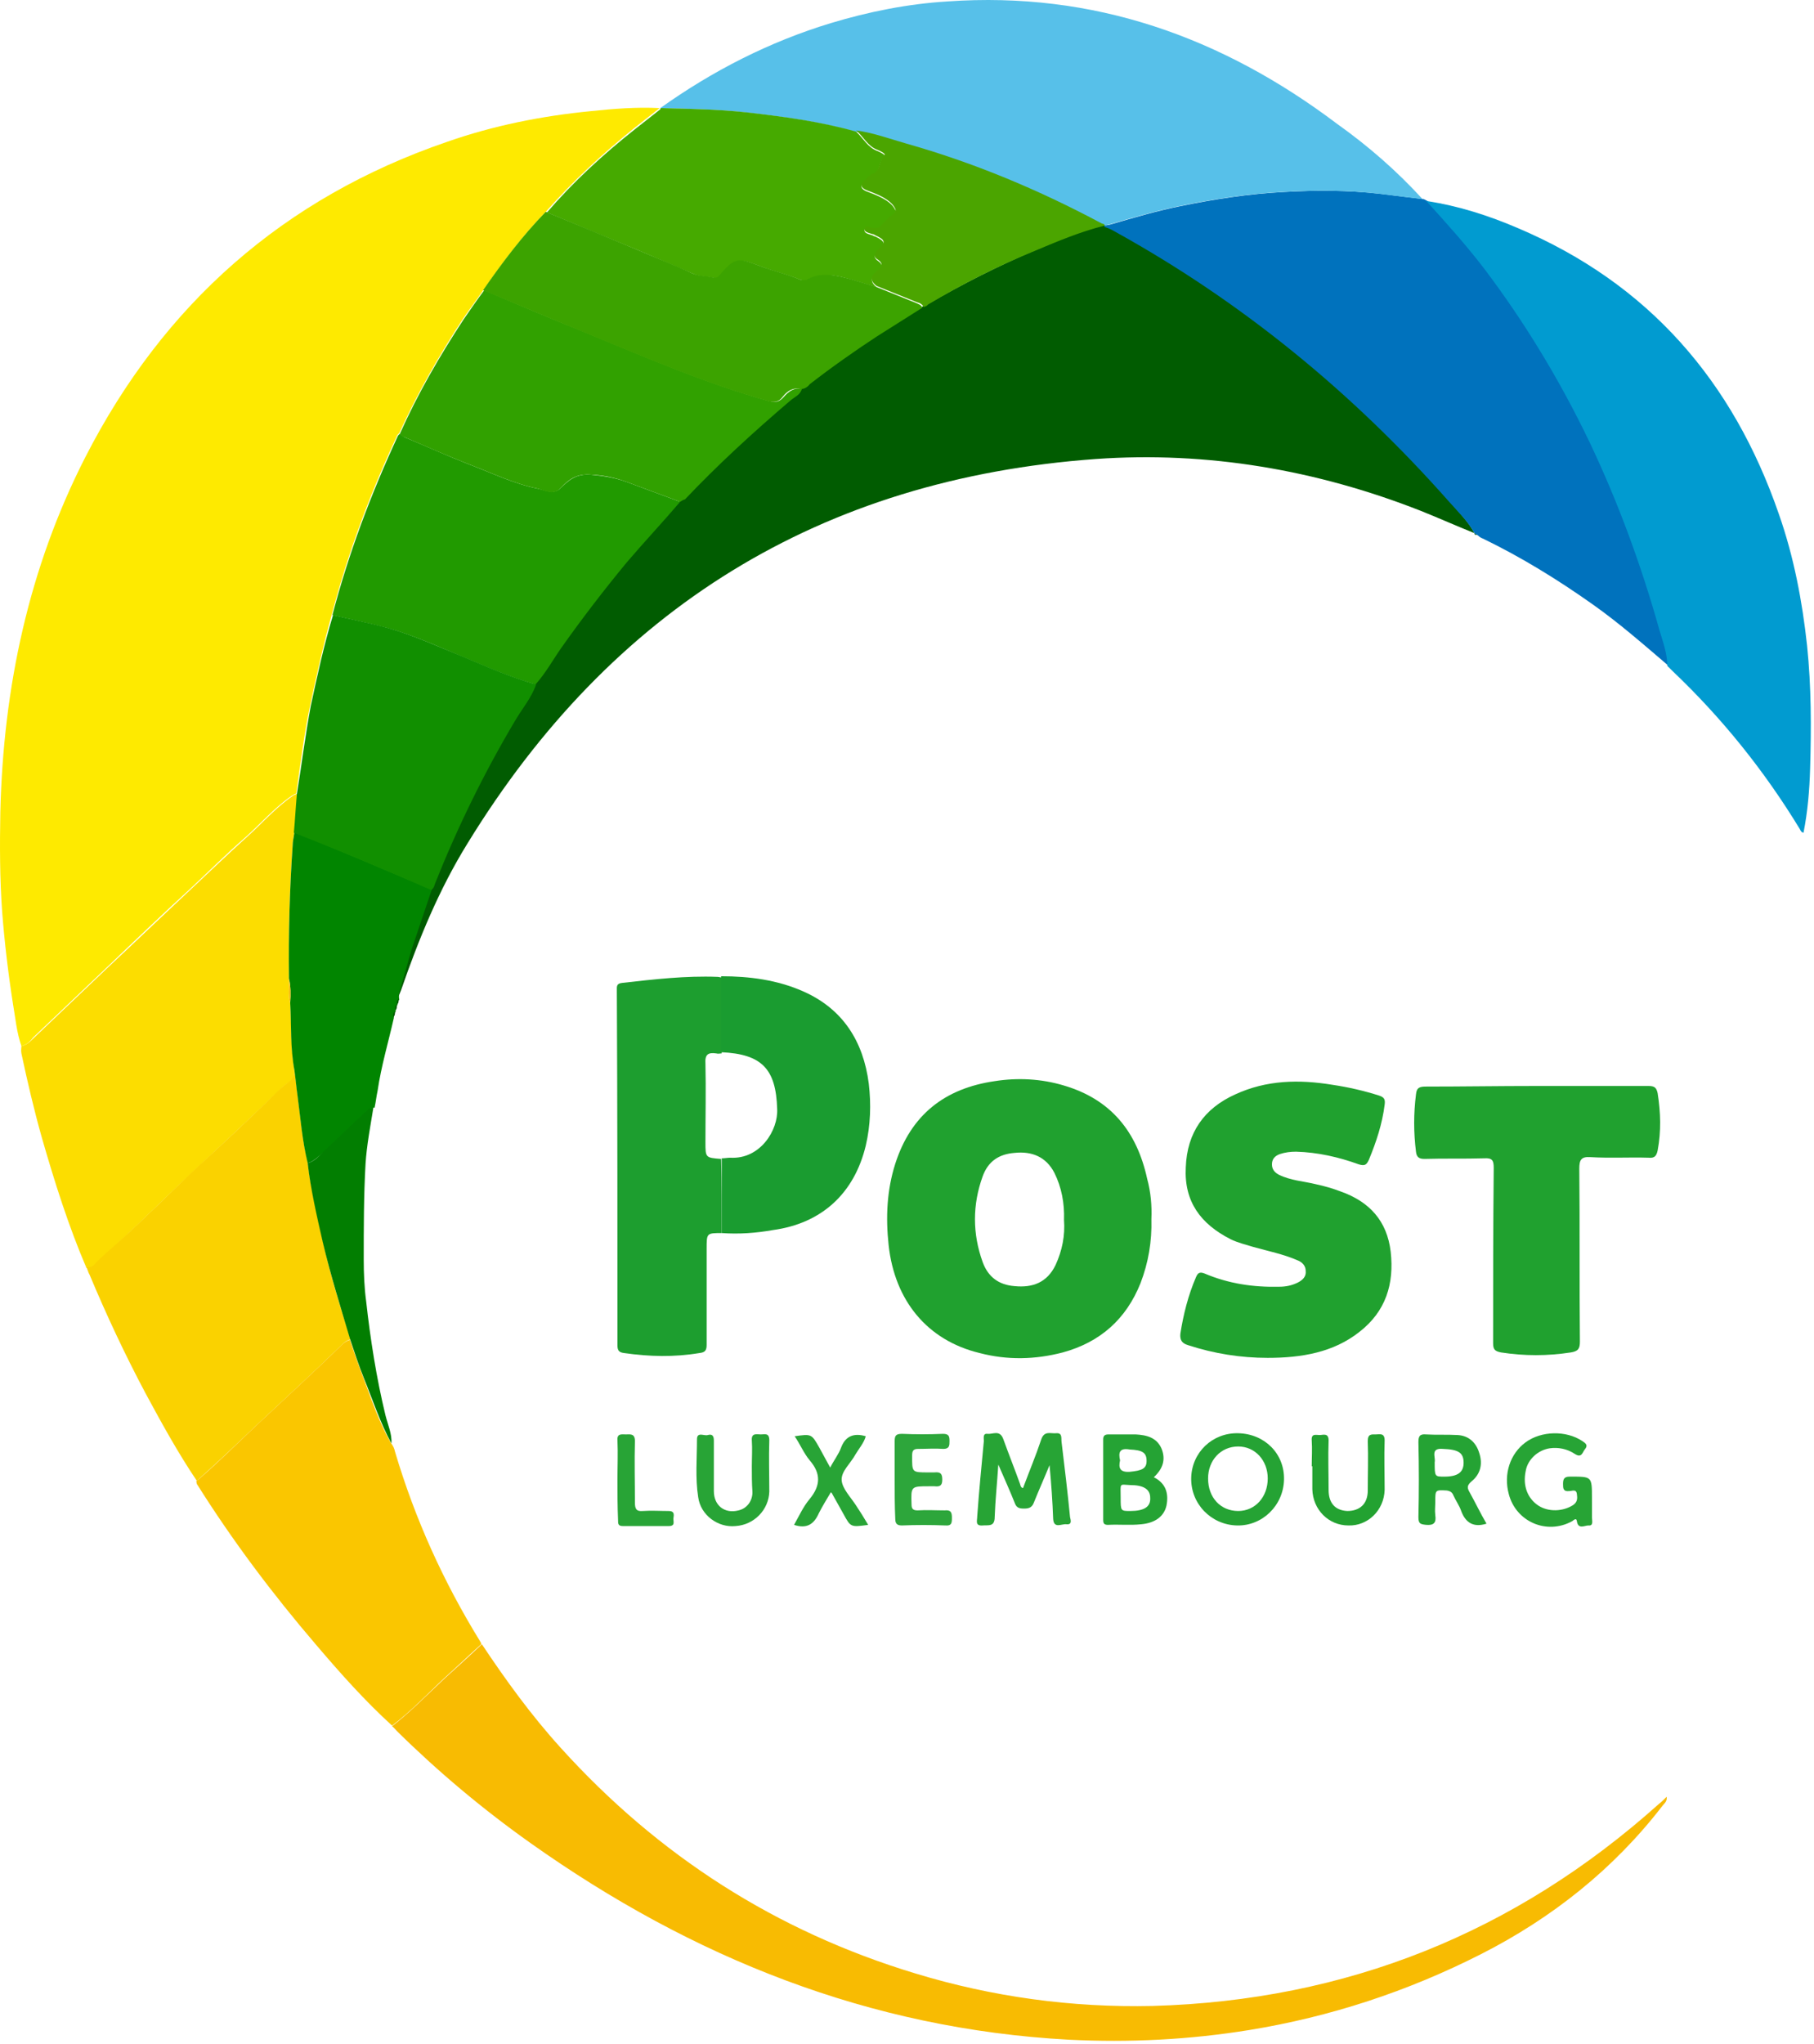 <svg width="301" height="339" viewBox="0 0 301 339" fill="none" xmlns="http://www.w3.org/2000/svg"><path d="M3.556 173.535c-.8-2.3-1-4.7-1.4-7-.8-5.1-1.4-10.2-1.8-15.3-.4-5.5-.4-11-.3-16.6.5-20.6 4.7-40.4 14.1-58.8 13-25.4 32.9-43 60-52.3 7.7-2.7 15.7-4.3 23.9-5.1 3.8-.4 7.6-.7 11.4-.5l-4.2 3.3c-5.2 4.2-10.1 8.7-14.6 13.8-3.9 4-7.2 8.4-10.4 13-1.1 1.6-2.3 3.2-3.4 4.8-4 6.1-7.6 12.4-10.6 19l-.3.3c-4.5 9.6-8.2 19.5-10.9 29.8-1.4 5-2.5 10-3.6 15.1-1 4.8-1.6 9.7-2.3 14.6-.3.1-.5.2-.8.4-2.9 2-5.2 4.7-7.8 7-3.1 2.7-6 5.6-9 8.4-4.7 4.3-9.2 8.6-13.8 13l-12.3 11.7c-.4.6-1.1 1.2-1.9 1.4z" fill="#FEEA00"/><path d="M244.653 88.435c-3-1.2-5.9-2.5-8.9-3.7-17.3-6.8-35.4-9.9-53.9-8.6-45.7 3.3-80.4 24.8-104.3 63.8-4.7 7.6-8.1 15.9-11 24.3l-.6 1.5c0-.5 0-1 .1-1.6.7-2.3 1.3-4.6 2-6.9 1.1-3.3 2.2-6.5 3.3-9.8.3-.2.4-.6.6-1 3.7-9.3 8.1-18.3 13.2-26.9 1.2-2 2.7-3.9 3.6-6.2 1.7-1.9 2.9-4 4.3-6.1 3.4-4.8 7-9.5 10.8-14.1 2.9-3.5 6-6.7 8.9-10.1.2-.1.4-.3.6-.4 5.5-5.8 11.5-11.1 17.5-16.4.7-.6 1.6-.9 1.9-1.9.7 0 1.2-.4 1.8-.9 3.6-2.7 7.3-5.4 11.1-7.9 2.5-1.6 5.1-3.2 7.6-4.8.2-.1.5-.1.7-.3 5.7-3.3 11.6-6.3 17.7-8.9 3.8-1.6 7.6-3.2 11.6-4.2.5.2 1.1.4 1.6.7 21.2 11.7 39.6 26.8 55.6 44.9 1.5 2 3.2 3.5 4.2 5.5z" fill="#015C01"/><path d="M244.658 88.435c-1.1-2-2.7-3.5-4.2-5.2-16-18.1-34.4-33.2-55.6-44.9-.5-.3-1-.5-1.6-.7v-.2c.3-.1.7-.1 1-.2 3.8-1.1 7.5-2.2 11.4-3 5.8-1.2 11.6-2.1 17.5-2.4 5.3-.3 10.5-.3 15.8.3 2.4.3 4.8.6 7.3.9l.6.3c3.3 3.6 6.6 7.3 9.6 11.2 6.8 9 12.7 18.6 17.5 28.8 4.8 10.1 8.7 20.5 11.6 31.2.5 1.9 1.3 3.8 1.3 5.9-4.1-3.5-8.2-7.1-12.6-10.2-5.8-4.1-11.8-7.8-18.2-10.9-.3-.1-.6-.3-.8-.5-.3-.2-.5-.3-.6-.4z" fill="#0072BD"/><path d="M236.055 33.035c-2.4-.3-4.8-.6-7.3-.9-5.2-.6-10.5-.6-15.8-.3-5.9.3-11.7 1.2-17.5 2.4-3.8.8-7.6 1.9-11.4 3-.3.1-.7.1-1 .2-.2-.1-.4-.1-.5-.2-10.3-5.5-21-10-32.3-13.2-2.8-.8-5.5-1.8-8.4-2.2-6-1.7-12.1-2.5-18.2-3.2-4.7-.5-9.4-.6-14.1-.7 8.7-6.2 18.1-11 28.3-14.1 6.3-1.9 12.8-3.2 19.4-3.6 24.2-1.7 45.5 5.9 64.6 20.3 5.2 3.7 9.9 7.8 14.2 12.5z" fill="#57C0E9"/><path d="M276.656 110.435c0-2-.7-3.9-1.3-5.9-3-10.7-6.8-21.1-11.6-31.2-4.9-10.2-10.7-19.8-17.5-28.8-3-3.9-6.3-7.6-9.6-11.2 5.3.8 10.3 2.4 15.2 4.5 21.7 9.2 35.7 25.4 43.3 47.4 2.5 7.1 3.9 14.5 4.7 21.9.7 6.8.7 13.5.5 20.3-.1 3.6-.4 7.2-1.1 10.7-.4-.1-.5-.4-.6-.6-5.9-9.7-12.9-18.4-21.1-26.2l-.6-.6-.3-.3z" fill="#019BD0"/><path d="M3.552 173.535c.9-.2 1.5-.8 2.1-1.4l12.3-11.7c4.6-4.3 9.2-8.7 13.8-13 3-2.8 6-5.7 9-8.4 2.6-2.3 4.9-5 7.8-7 .2-.2.5-.2.8-.4-.2 2.1-.3 4.2-.5 6.4-.1.8-.3 1.5-.3 2.3-.5 7.3-.7 14.7-.6 22 .1 1.3-.2 2.7.2 4 .2 3.7.1 7.5.7 11.2.1.8-.1 1.5-.9 2-.7.4-1.3 1-1.9 1.6-4.6 4.4-9.2 8.7-13.9 13.1-4.1 3.8-8.1 7.8-12.3 11.7l-4.2 3.9c-.4.4-.8.5-1.3.5-3-7-5.3-14.3-7.4-21.6-1.3-4.6-2.4-9.3-3.4-14-.1-.5 0-.9 0-1.2z" fill="#FCDD00"/><path d="M79.955 272.735c4 6 8.2 11.8 13.1 17.2 16.2 17.9 35.7 30.4 58.8 37.4 12.8 3.9 26 5.7 39.4 5.4 32.1-.9 60.1-12.1 84-33.5.4-.3.8-.7 1.3-1.2.1.8-.4 1.1-.7 1.5-8.1 10.5-18.3 18.6-30.1 24.6-12.2 6.2-25 10.4-38.5 12.6-9.9 1.6-19.8 2.1-29.9 1.6-33.1-1.8-62.5-13.6-89.3-32.6-7.9-5.6-15.3-11.8-22.2-18.6-.3-.3-.5-.6-.8-.8 3.1-2.4 5.9-5.3 8.8-8 2.1-1.9 4.1-3.7 6.1-5.6z" fill="#F8BB02"/><path d="M14.36 210.235c.5 0 .9-.1 1.3-.5 1.3-1.4 2.8-2.6 4.2-3.9 4.2-3.8 8.2-7.8 12.3-11.7 4.7-4.3 9.3-8.6 13.9-13.1.6-.6 1.2-1.1 1.9-1.6s1-1.1.9-2c.2 1.4.3 2.7.5 4.1.5 3.8.8 7.6 1.7 11.3.5 4.4 1.6 8.7 2.5 13 1.2 5.5 2.9 10.9 4.6 16.3-.5.2-.9.4-1.3.8-4.6 4.5-9.3 8.8-14 13.2-3.4 3.2-6.7 6.4-10.2 9.5-3.1-4.6-5.8-9.5-8.5-14.5-3.4-6.4-6.5-13-9.3-19.7-.2-.3-.3-.8-.5-1.2z" fill="#FAD200"/><path d="M32.555 245.735c3.5-3 6.8-6.3 10.2-9.5 4.7-4.4 9.4-8.7 14-13.2.4-.4.8-.6 1.3-.8.7 2.1 1.4 4.1 2.2 6.2 1.4 3.7 2.6 7.4 4.6 10.9.4.5.6 1 .7 1.5 3.3 11.1 8 21.5 14.1 31.4.1.2.2.3.2.5-2 1.8-4 3.7-6 5.5-2.9 2.7-5.6 5.6-8.8 8-4.5-4.1-8.6-8.7-12.6-13.4-7.2-8.4-13.9-17.3-19.8-26.7 0 0 0-.2-.1-.4z" fill="#FAC600"/><path d="M191.052 202.235c.1 3.7-.5 7.2-1.8 10.6-2.4 6-6.7 9.8-12.9 11.5-4.6 1.2-9.2 1.3-13.8.1-8.7-2.1-14.1-8.7-15.1-17.9-.5-4.6-.3-9.1 1.1-13.5 2.6-8.1 8.2-12.5 16.5-13.7 3.8-.6 7.7-.4 11.4.7 7.9 2.3 12.2 7.7 13.9 15.5.6 2.2.8 4.5.7 6.7zm-14.5.1c.1-2.7-.4-5.4-1.6-7.8-1.4-2.7-3.8-3.6-6.6-3.3-2.6.2-4.4 1.4-5.3 3.9-1.7 4.7-1.7 9.5 0 14.2.9 2.5 2.7 3.8 5.3 4 3 .3 5.4-.6 6.8-3.5 1.1-2.4 1.6-4.9 1.4-7.5z" fill="#20A12F"/><path d="M109.758 17.935c4.7.1 9.4.2 14.1.7 6.1.7 12.2 1.5 18.2 3.2 1.2 1.1 1.9 2.6 3.5 3.2.5.2 1.5.7 1.2.9-1 .8-.6 2.6-2 3.1-.5.2-.9.7-1.3 1.1-.8.7-.6 1.2.3 1.6.8.3 1.6.6 2.4 1 1 .5 2 1.2 2.4 2.1.3.7-1 1.2-1.5 1.9l-.9.9c-.3.3-.7.4-1.2.4s-1.3-.7-1.5.1c-.1.6.8.7 1.3.9.2.1.4.2.5.2 1.6.8 1.7 1.1.5 2.3-.7.7-.9 1.2 0 1.8.7.5.8 1.1 0 1.6-1.1.8-1.6 1.7-.3 2.7-1.3-.4-2.7-.8-4-1.2-2.4-.7-4.7-1.3-7.1-.1-.4.2-1.1.2-1.5.1-2.1-.9-4.4-1.4-6.5-2.2-3.3-1.2-4-1.7-6.4 1.1-.4.4-.7 1-1.4.8-1.1-.3-2.4-.2-3.5-.7-3-1.3-6.1-2.6-9.1-3.9-5.1-2.1-10.2-4.2-15.2-6.3 4.4-5.1 9.3-9.6 14.6-13.8l4.2-3.3c0-.2.1-.2.2-.2z" fill="#46AA00"/><path d="M210.359 225.235c-4.5 0-8.9-.7-13.2-2.1-1-.3-1.4-.8-1.3-1.9.5-3.2 1.3-6.4 2.6-9.4.3-.7.6-.9 1.4-.6 4 1.7 8.1 2.3 12.4 2.2 1.1 0 2.1-.2 3.1-.7.8-.4 1.4-1 1.3-1.9 0-.9-.6-1.5-1.4-1.8-2.3-1-4.8-1.5-7.3-2.2-1.3-.4-2.6-.7-3.8-1.3-4.9-2.5-7.7-6.2-7.4-11.9.2-5.8 3.1-9.8 8.2-12.1 5.2-2.4 10.6-2.5 16.1-1.6 2.7.4 5.3 1 7.8 1.8.9.3 1 .7.9 1.5-.4 3.2-1.4 6.2-2.6 9.1-.4.9-.7 1.1-1.7.8-3.3-1.2-6.8-2-10.4-2.1-.9 0-1.8.1-2.7.4-.8.3-1.3.8-1.3 1.7 0 .8.4 1.3 1.1 1.7 2 1 4.2 1.1 6.2 1.6 1.4.3 2.8.7 4.1 1.2 4.8 1.7 7.7 4.9 8.3 10 .6 5.3-.8 9.9-5.2 13.3-4.3 3.4-9.6 4.3-15.2 4.3z" fill="#20A12F"/><path d="M119.754 204.535c-2.5 0-2.5 0-2.5 2.6v15.9c0 .9-.2 1.3-1.2 1.4-4.2.7-8.3.6-12.5 0-.9-.1-1.1-.5-1.1-1.3 0-19.6 0-39.2-.1-58.8 0-.7-.1-1.2.9-1.3 5.3-.6 10.5-1.2 15.8-1 .2 0 .5.1.7.1v12.6c-.3 0-.6.1-.9 0-1.4-.2-1.9.2-1.8 1.7.1 4.3 0 8.6 0 13 0 2.6 0 2.6 2.6 2.8.1 4 .1 8.1.1 12.3z" fill="#1D9E2F"/><path d="M254.956 180.135h18.6c1 0 1.3.3 1.5 1.2.5 3.2.6 6.3 0 9.5-.2.9-.5 1.3-1.5 1.2-3.2-.1-6.4.1-9.7-.1-1.5-.1-1.8.5-1.8 1.9.1 9.6 0 19.1.1 28.7 0 1.2-.3 1.6-1.5 1.8-3.9.6-7.7.6-11.6 0-1-.2-1.3-.5-1.3-1.5 0-9.7 0-19.4.1-29.1 0-1.2-.2-1.7-1.6-1.6-3.3.1-6.6 0-9.9.1-.9 0-1.3-.3-1.4-1.2-.4-3.2-.4-6.3 0-9.5.1-1.2.7-1.3 1.7-1.3 6 0 12.1-.1 18.3-.1z" fill="#20A12F"/><path d="M51.055 192.935c-.9-3.7-1.2-7.5-1.7-11.3-.2-1.4-.3-2.7-.5-4.1-.7-3.7-.5-7.5-.7-11.2.1-1.3.1-2.7-.2-4-.1-7.3.1-14.7.6-22 0-.8.2-1.5.3-2.3 7.6 3 15.2 6.3 22.8 9.5-1.1 3.3-2.2 6.5-3.3 9.8-.7 2.3-1.3 4.6-2 6.9-.2.5-.2 1-.1 1.6-.4.2-.3.6-.3.9-.5.2-.3.7-.3 1v.1c-.4.2-.3.6-.3 1-.9 4-2.1 8-2.7 12.1-.2.9-.3 1.9-.5 2.8-.6-.1-1 .3-1.3.7-2.3 2.3-4.7 4.5-7.1 6.7-.9.6-1.6 1.5-2.7 1.8z" fill="#018500"/><path d="M119.756 204.535v-12.4c.5 0 1-.1 1.4-.1 5 .3 8-4.6 7.8-8.1-.2-6.6-2.5-9.1-9.3-9.4v-12.6c4.7 0 9.3.6 13.6 2.5 6.6 2.9 10 8.3 10.9 15.3.4 3.4.3 6.9-.5 10.3-1.9 7.9-7.3 12.9-15.4 14-2.8.5-5.6.7-8.5.5z" fill="#1A9C30"/><path d="M51.055 192.935c1.1-.3 1.8-1.1 2.5-1.8 2.4-2.2 4.7-4.5 7.1-6.7.4-.4.7-.8 1.3-.7-.5 3.1-1.1 6.2-1.3 9.3-.3 5.3-.3 10.6-.3 15.9 0 2.3.1 4.7.4 6.9.7 6.3 1.7 12.7 3.2 18.9.4 1.6 1.1 3.1 1 4.7-1.9-3.5-3.1-7.2-4.6-10.9-.8-2-1.5-4.1-2.2-6.2-1.6-5.4-3.3-10.8-4.6-16.3-1-4.4-2-8.7-2.5-13.1z" fill="#027E01"/><path d="M174.152 243.035c-.9 2.2-1.8 4.2-2.6 6.2-.3.8-.8 1-1.6 1s-1.3-.1-1.6-1c-.8-2-1.7-4-2.7-6.3-.2 3.1-.5 5.9-.6 8.7 0 1.7-1.1 1.3-2 1.4-1.3.1-.9-.8-.9-1.5.3-4.2.7-8.3 1.1-12.5 0-.5-.2-1.3.6-1.2.9.1 2-.7 2.6.8.9 2.5 1.9 5 2.8 7.5.1.3.1.6.5.7 1-2.7 2.1-5.3 3-8 .5-1.6 1.6-1 2.5-1.1 1.1-.1.8.9.9 1.5.5 4.1 1 8.3 1.4 12.4.1.5.4 1.3-.6 1.2-.8-.1-2.1.8-2.2-.9-.1-2.8-.3-5.7-.6-8.9z" fill="#27A435"/><path d="M191.455 245.035c2 1 2.5 2.7 2.1 4.7-.4 1.8-1.9 2.9-4.2 3.1-1.8.2-3.7 0-5.5.1-.6 0-.8-.2-.8-.8v-13.4c0-.7.4-.8.9-.8h4.5c1.8.1 3.5.5 4.3 2.4.7 1.8.2 3.3-1.3 4.7zm-5.5 3.4c0 2.2 0 2.2 1.6 2.2 2.3 0 3.4-.7 3.3-2.2 0-1.4-1.1-2.1-3.3-2.1-1.9-.1-1.6-.4-1.6 2.1zm-.1-6.2c-.3 1.3 0 2 1.6 1.9 2-.2 2.8-.5 2.8-1.8 0-1.4-.7-1.8-2.8-1.9-1.7-.3-1.9.5-1.6 1.8z" fill="#25A334"/><path d="M264.157 249.135v2.6c0 .5.3 1.4-.6 1.3-.6 0-1.7.7-1.9-.7-.1-.7-.6-.1-.8 0-4.2 2.3-9.3.1-10.5-4.5-.9-3.3.2-6.7 2.8-8.6 2.6-1.9 6.7-2 9.4-.2.6.4 1 .7.4 1.4-.4.5-.5 1.5-1.7.7s-2.7-1.1-4.1-.9c-2 .3-3.7 1.9-4 3.8-.5 2.4.3 4.5 2.1 5.7 1.7 1.1 4.1 1 5.8-.1.7-.5.7-1.1.6-1.8-.1-.9-.8-.5-1.3-.5-1 .1-1-.5-1-1.2 0-.8.2-1.2 1.1-1.2 3.7 0 3.7-.1 3.7 3.6v.6z" fill="#27A435"/><path d="M213.058 245.435c-.1 4.3-3.6 7.7-7.8 7.6-4.3-.1-7.7-3.6-7.6-7.9.1-4.2 3.5-7.5 7.8-7.4 4.4.1 7.7 3.4 7.6 7.7zm-12.6-.2c0 3.2 2.1 5.4 5 5.4 2.8 0 4.9-2.3 4.9-5.4 0-3-2.1-5.3-4.9-5.3-2.9 0-5 2.3-5 5.3zm46.201 7.5c-2.2.7-3.5-.2-4.2-2.1-.3-.9-.9-1.7-1.3-2.6-.2-.5-.5-.7-1.1-.8-1.9-.1-1.9-.1-1.9 1.8 0 .8-.1 1.5 0 2.3.2 1.3-.3 1.7-1.5 1.6-1-.1-1.3-.2-1.3-1.3.1-4.1.1-8.3 0-12.4 0-1 .2-1.4 1.3-1.3 1.7.1 3.5 0 5.2.1 1.9.1 3.1 1.3 3.6 3 .6 1.8.2 3.5-1.3 4.7-.8.7-.7 1.1-.3 1.8 1 1.8 1.8 3.5 2.8 5.2zm-8.6-10.2c0 2.4 0 2.4 1.6 2.4 2.2 0 3.2-.7 3.2-2.3 0-1.7-.9-2.2-3.4-2.3-2.2-.2-1.2 1.4-1.4 2.2z" fill="#25A334"/><path d="M124.752 243.235c0-1.4.1-2.9 0-4.3-.1-1.3.8-1 1.5-1s1.4-.3 1.4 1c-.1 2.8 0 5.7 0 8.5-.1 3-2.5 5.5-5.6 5.7-2.9.3-5.8-1.8-6.2-4.8-.5-3.2-.2-6.4-.2-9.6 0-1.3 1.2-.5 1.8-.7.7-.2 1 .1 1 .9v8.4c0 2.4 1.8 3.8 4.1 3.2 1.3-.3 2.2-1.4 2.3-2.8v-.3c-.1-1.4-.1-2.8-.1-4.2z" fill="#28A436"/><path d="M217.657 243.235c0-1.4.1-2.9 0-4.3-.1-1.2.7-.9 1.3-.9.6 0 1.5-.4 1.5.9-.1 2.7 0 5.5 0 8.2 0 2.2 1.1 3.4 3.1 3.5 2.1 0 3.4-1.2 3.4-3.4 0-2.7.1-5.5 0-8.2 0-1.2.6-1.1 1.3-1.1.7 0 1.5-.3 1.5 1-.1 2.7 0 5.5 0 8.2-.1 3.4-2.8 6-6 5.9-3.3 0-5.9-2.6-6-6v-3.9c0 .1 0 .1-.1.1z" fill="#23A231"/><path d="M148.453 245.335v-6.2c0-.9.1-1.3 1.2-1.3 2.3.1 4.5.1 6.8 0 1 0 1.1.4 1.1 1.2 0 .7 0 1.3-1 1.3-1.4-.1-2.8 0-4.2 0-.8 0-1 .3-1 1.1 0 2.8-.1 2.8 2.7 2.8h1c1-.1 1.3.2 1.3 1.2s-.4 1.2-1.3 1.1h-.9c-3 0-3 0-2.9 3 0 .7.2 1 1 1 1.5-.1 3 0 4.5 0 1-.1 1.2.3 1.2 1.2 0 .8 0 1.4-1.1 1.3-2.4-.1-4.8-.1-7.2 0-.8 0-1.1-.3-1.1-1.1-.1-2.1-.1-4.4-.1-6.6z" fill="#2DA63B"/><path d="M144.058 252.935c-2.9.4-2.9.4-4.1-1.8-.6-1.1-1.3-2.3-1.9-3.4 0-.1-.1-.1-.2-.2-.7 1.2-1.4 2.3-2 3.5-.8 1.8-2 2.6-4.1 1.9.8-1.4 1.5-3 2.6-4.3 1.8-2.2 1.9-4.2 0-6.4-1-1.2-1.6-2.7-2.5-4 2.8-.4 2.8-.4 4.1 1.9l1.8 3.3c.6-1.2 1.4-2.2 1.8-3.3.7-1.9 2.1-2.5 4.1-1.9-.3 1.1-1.1 2-1.7 3-.8 1.5-2.4 2.8-2.3 4.3.1 1.4 1.5 2.8 2.4 4.2.6.9 1.3 2 2 3.2zm-41.604-7.5c0-2.2.1-4.3 0-6.5-.1-1.2.7-1 1.4-1s1.5-.2 1.5 1.1c-.1 3.4 0 6.8 0 10.2 0 1 .2 1.5 1.3 1.4 1.4-.1 2.9 0 4.3 0 .9 0 .9.5.8 1.1-.1.6.4 1.4-.8 1.4h-7.6c-.8 0-.8-.4-.8-1-.1-2.3-.1-4.5-.1-6.7z" fill="#28A436"/><path d="M65.253 168.735c0-.4-.1-.7.3-1 0 .4 0 .7-.3 1zm.305-1.1c0-.4-.1-.8.3-1 0 .4 0 .8-.3 1zm.297-1c0-.3-.1-.7.3-.9 0 .3 0 .7-.3.9z" fill="#015C01"/><path d="M276.656 110.335c.1.1.2.2.3.4-.1-.1-.2-.2-.3-.4z" fill="#0072BD"/><path d="M244.656 88.435c.1.1.3.2.4.3-.2 0-.4 0-.4-.3z" fill="#015C01"/><path d="M112.856 83.235c-2.9 3.4-6 6.7-8.9 10.1-3.8 4.6-7.4 9.3-10.8 14.1-1.4 2-2.6 4.2-4.3 6.1-4.2-1.2-8.1-2.9-12.1-4.6-4.1-1.7-8.2-3.6-12.6-4.8-3-.8-6-1.4-9-2.1 2.7-10.3 6.4-20.1 10.9-29.8l.3-.3c.2.3.5.4.8.6 3.6 1.5 7.1 3.1 10.7 4.5 3.7 1.4 7.4 3.2 11.3 4 1.2.2 2.6 1.1 3.8 0 1.4-1.4 2.7-2.5 5.1-2.3 2.1.2 4 .5 5.9 1.2 3 1.1 5.9 2.2 8.9 3.3z" fill="#219A00"/><path d="M112.859 83.235c-3-1.1-5.9-2.2-8.9-3.3-1.9-.7-3.8-1.1-5.9-1.2-2.4-.2-3.7.8-5.1 2.3-1.2 1.2-2.6.3-3.8 0-3.9-.8-7.6-2.6-11.3-4-3.6-1.4-7.2-3-10.7-4.5-.3-.1-.6-.2-.8-.6 3-6.7 6.6-12.9 10.6-19 1.1-1.6 2.2-3.2 3.4-4.8 5.4 2.3 10.8 4.6 16.3 6.8 10.2 4.2 20.3 8.6 31 11.6 1.1.3 1.7.1 2.4-.7.8-.9 1.7-1.6 3-1.3-.3 1-1.2 1.3-1.9 1.9-6.1 5.2-12 10.6-17.5 16.4-.4.1-.6.3-.8.4z" fill="#31A100"/><path d="M55.258 102.035c3 .7 6.1 1.3 9 2.1 4.3 1.2 8.4 3.1 12.6 4.8 4 1.7 7.9 3.4 12.1 4.6-.8 2.3-2.4 4.1-3.6 6.2-5.1 8.6-9.5 17.6-13.2 26.9-.1.4-.2.7-.6 1-7.6-3.3-15.1-6.5-22.8-9.5.2-2.1.3-4.2.5-6.4.8-4.9 1.4-9.8 2.3-14.6 1.1-5.1 2.2-10.2 3.7-15.1z" fill="#118F00"/><path d="M132.856 64.535c-1.3-.3-2.2.3-3 1.3-.6.8-1.3 1-2.4.7-10.7-3-20.8-7.4-31-11.6-5.4-2.2-10.8-4.5-16.3-6.8 3.2-4.6 6.5-9 10.4-13 5.1 2.1 10.2 4.2 15.2 6.3 3 1.3 6.1 2.5 9.1 3.9 1.1.5 2.3.4 3.5.7.7.2 1-.4 1.4-.8 2.4-2.8 3.1-2.3 6.4-1.1 2.1.8 4.4 1.3 6.5 2.2.4.2 1.1.2 1.5-.1 2.4-1.2 4.8-.5 7.1.1 1.3.4 2.7.8 4 1.2 2.2.9 4.5 1.8 6.7 2.7.4.2.9.3 1.1.8-2.5 1.6-5.1 3.2-7.6 4.8-3.8 2.5-7.5 5.1-11.1 7.9-.3.4-.8.8-1.5.8z" fill="#3CA300"/><path d="M153.255 50.935c-.2-.5-.7-.7-1.1-.8-2.2-.9-4.5-1.8-6.7-2.7-1.4-1.1-.8-1.9.3-2.7.7-.5.7-1.1 0-1.6-1-.6-.7-1.1 0-1.8 1.2-1.2 1.2-1.5-.5-2.3-.2-.1-.3-.2-.5-.2-.5-.2-1.4-.3-1.3-.9.2-.8.9-.1 1.5-.1.5 0 .9 0 1.2-.4l.9-.9c.5-.7 1.8-1.2 1.5-1.9-.4-.9-1.4-1.6-2.4-2.1-.8-.4-1.6-.7-2.4-1-.9-.4-1.1-.9-.3-1.6.4-.4.8-.9 1.3-1.1 1.4-.5 1-2.2 2-3.1.3-.2-.7-.7-1.2-.9-1.6-.6-2.3-2.2-3.5-3.2 2.9.4 5.6 1.4 8.4 2.2 11.3 3.2 22 7.7 32.3 13.2.2.1.4.1.5.2v.2c-4 1-7.8 2.6-11.6 4.2-6.1 2.5-12 5.5-17.7 8.9-.2.3-.5.3-.7.4z" fill="#4BA500"/><path d="M47.953 162.335c.3 1.3.3 2.6.2 4-.4-1.3-.1-2.7-.2-4z" fill="#F8BB02"/></svg>